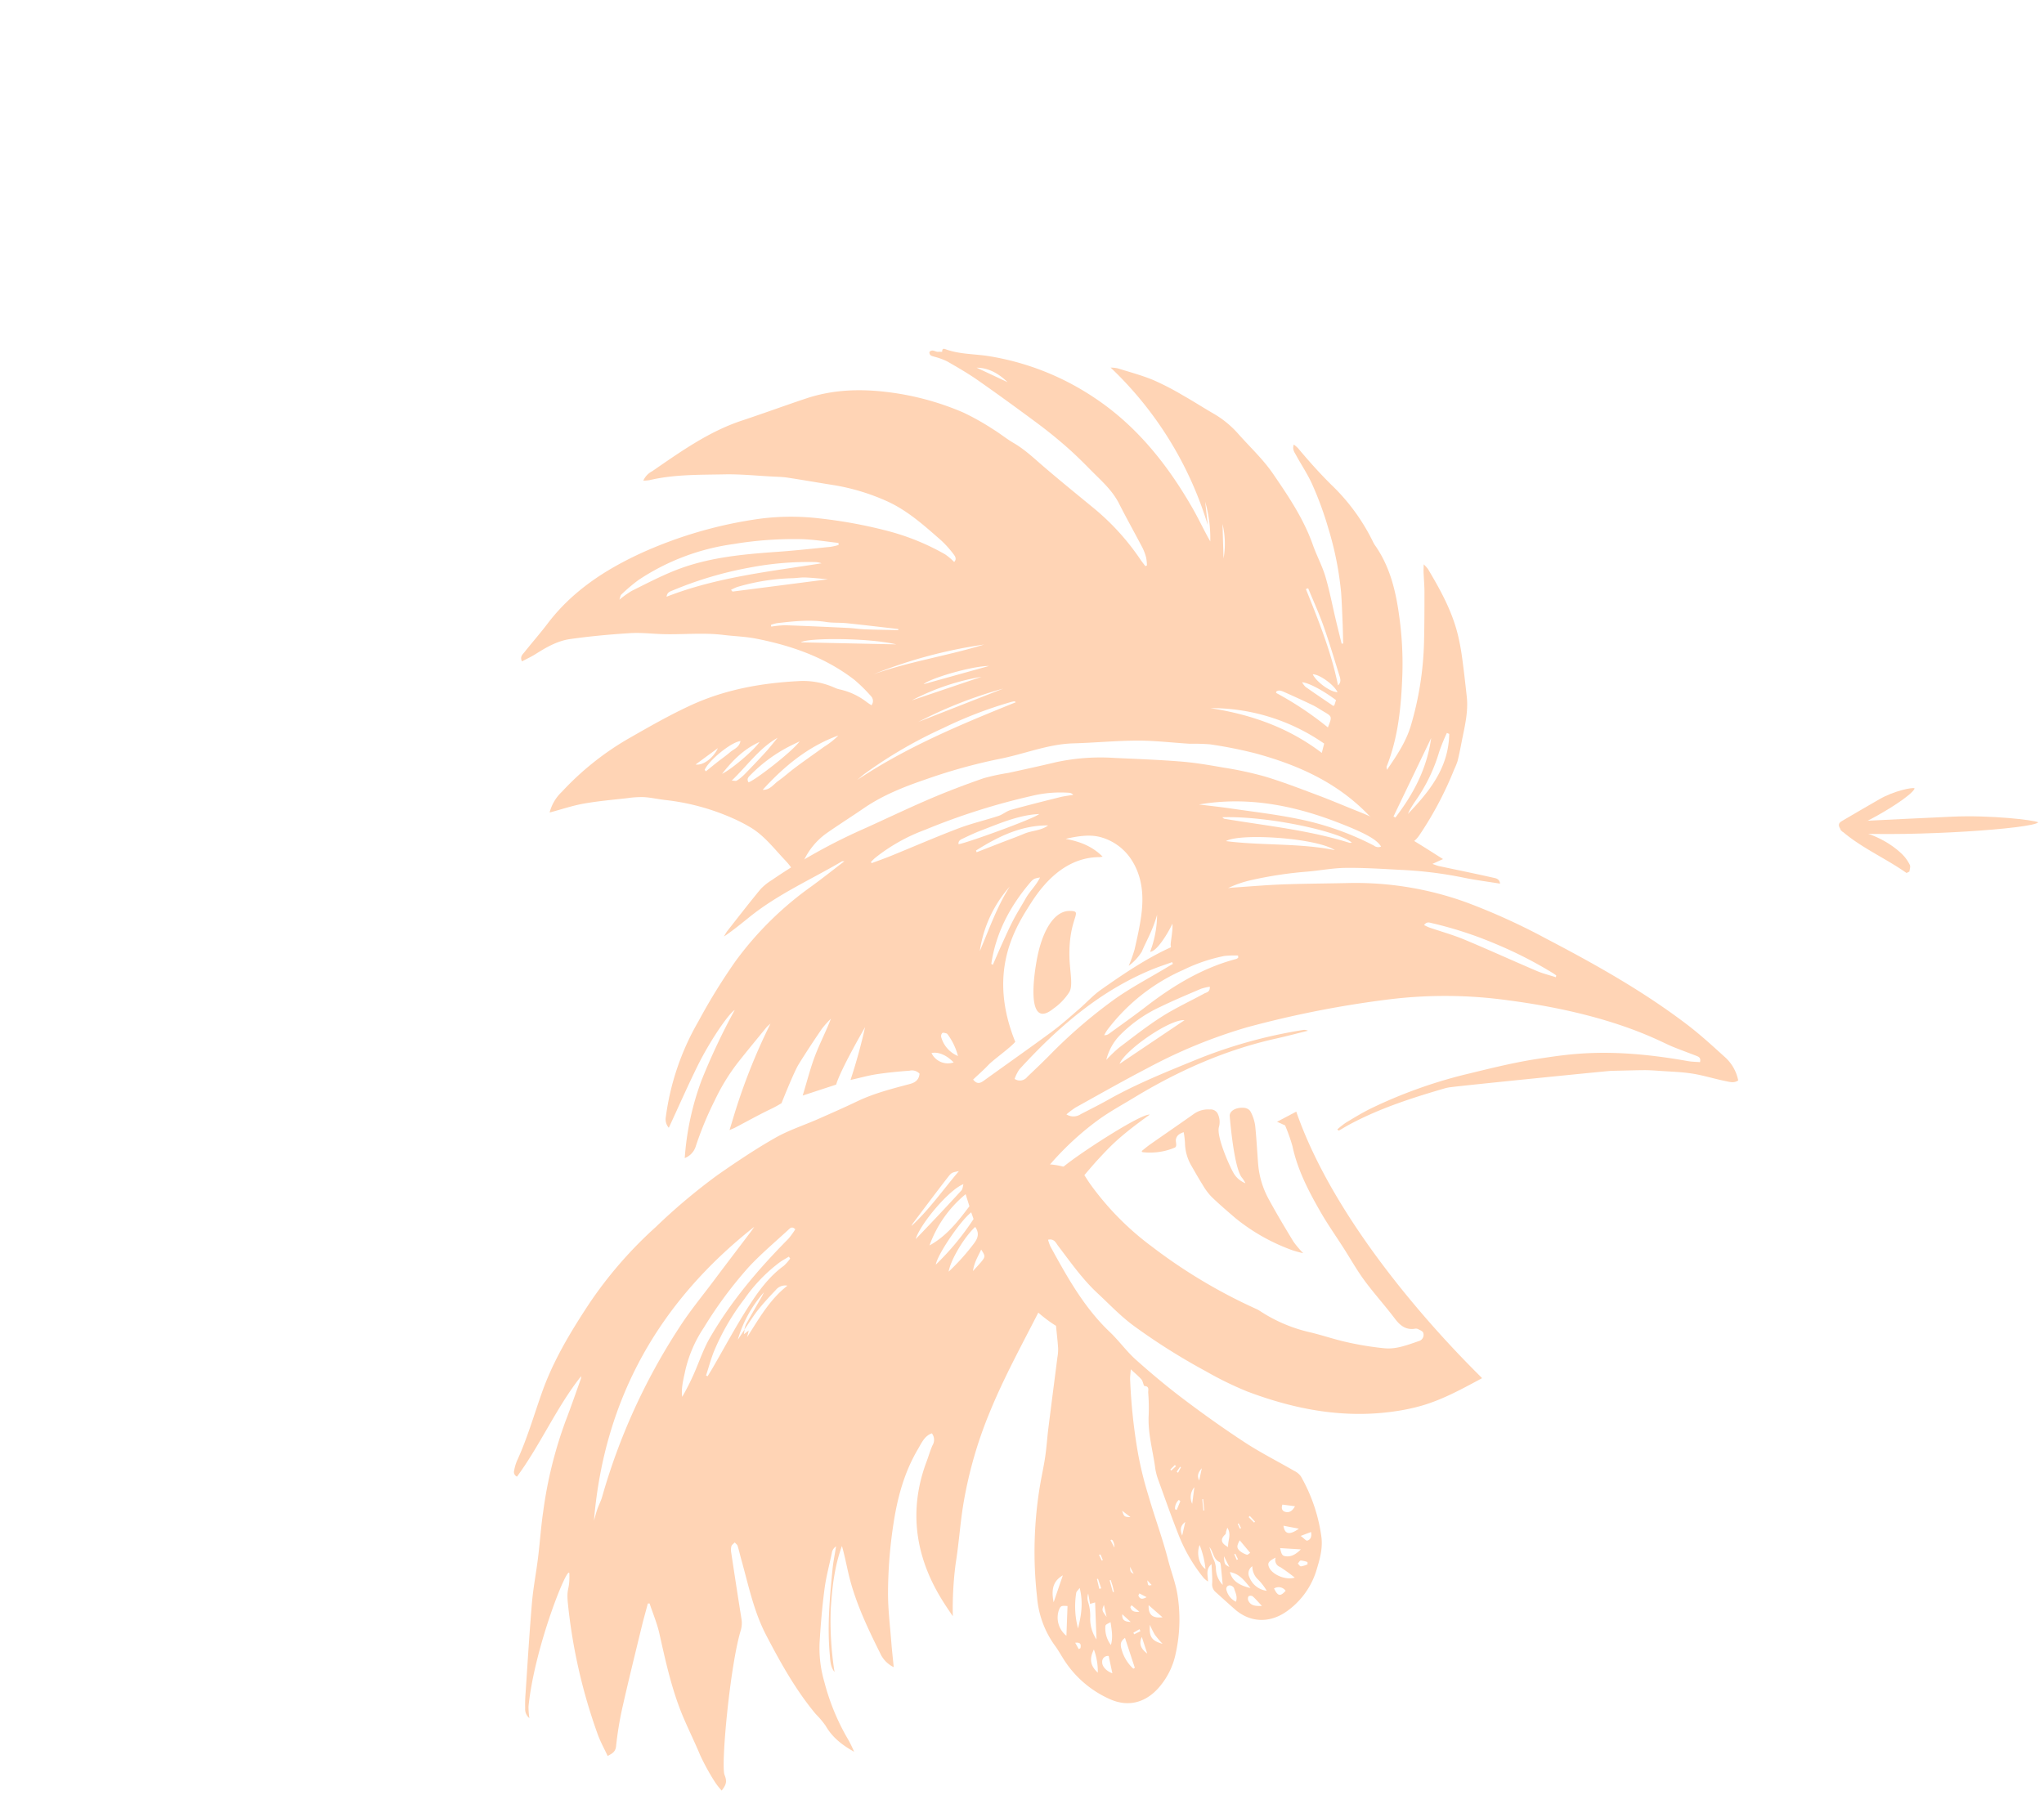 <svg xmlns="http://www.w3.org/2000/svg" width="554" height="489" viewBox="0 0 554 489">
  <g id="hlava" transform="translate(-683 -127)">
    <rect id="Rectangle_20" data-name="Rectangle 20" width="554" height="489" transform="translate(683 127)" fill="#fff" opacity="0"/>
    <g id="hlava_main" data-name="hlava main" transform="translate(822.312 332.383)">
      <path id="Path_1" data-name="Path 1" d="M157.795,109.492c3.9-4.2,5.977-6.56,14.524-12.7-2.3-.271-17.133,9.294-22.22,13.2-2.514,1.933-4.927,4.009-7.36,6.058-.72.605-1.233.69-1.638-.4.231-.326.472-.693.735-1.042a78.778,78.778,0,0,1,16.608-16.443c3.048-2.2,6.358-4,9.566-5.947,12.118-7.361,24.877-13.006,38.614-16.059,2.869-.64,5.714-1.4,8.571-2.106a2.328,2.328,0,0,0-1.5-.178,131.7,131.7,0,0,0-28.655,7.971c-8.109,3.321-16.234,6.56-23.925,10.885-2.452,1.378-4.963,2.636-7.465,3.916a3.531,3.531,0,0,1-3.914.085,23.528,23.528,0,0,1,2.44-1.848c6.5-3.6,12.955-7.28,19.537-10.7A139.431,139.431,0,0,1,198.56,73.154a277.74,277.74,0,0,1,38.828-7.629,123.926,123.926,0,0,1,31.96.266c28.376,3.708,41.123,11.121,44.433,12.484,2.189.9,4.41,1.707,6.616,2.558.677.261,1.367.517,1.052,1.735-1.119-.085-2.235-.1-3.3-.286-21.206-3.788-32.024-1.9-40.4-.653-6.325.944-12.58,2.493-18.814,4.012a130.253,130.253,0,0,0-26.687,9.487c-2.32,1.14-4.543,2.508-6.771,3.843a22.562,22.562,0,0,0-2.33,1.843c.305.246.384.339.408.324,1-.567,1.977-1.175,2.988-1.715,8.245-4.411,17.038-7.222,25.91-9.8a9.982,9.982,0,0,1,1.469-.271c3.742-.5,42.747-4.421,43.529-4.431,2.914-.043,5.826-.156,8.741-.178,1.421-.013,2.848.085,4.269.188,2.976.213,5.977.281,8.92.746,3.017.477,5.962,1.418,8.965,2.021,1.123.223,2.361.635,3.465-.183a11.522,11.522,0,0,0-3.759-6.452c-3.294-2.985-6.58-6-10.1-8.679-11.994-9.133-25.025-16.418-38.249-23.327a173.538,173.538,0,0,0-21.564-9.8,88.174,88.174,0,0,0-32.1-5.244c-5.9.133-11.8.151-17.694.369-4.543.168-9.077.572-13.615.874-.4.028-.8.083-1.195.126a29.875,29.875,0,0,1,6.291-2.166,108.032,108.032,0,0,1,15.2-2.3c3.47-.3,6.928-.977,10.4-1.014,4.911-.055,9.826.266,14.736.532A109.541,109.541,0,0,1,257.131,32.5c3.322.7,6.7,1.117,10.129,1.677-.157-1.408-1.262-1.481-2.058-1.659-4.868-1.1-9.754-2.089-14.631-3.13a16.616,16.616,0,0,1-1.634-.572c1.116-.507,1.882-.854,2.864-1.3-2.342-1.476-4.481-2.852-6.644-4.185-5.163-3.183-10.331-6.359-15.964-8.583-3.794-1.5-7.548-3.118-11.364-4.551-4.76-1.785-9.513-3.625-14.367-5.084a98.254,98.254,0,0,0-11.276-2.418c-3.785-.67-7.591-1.313-11.414-1.622-5.962-.479-11.944-.7-17.92-.974a57.256,57.256,0,0,0-16.134,1.192c-4.236,1.019-8.493,1.936-12.745,2.869a58.309,58.309,0,0,0-6.69,1.438c-4.8,1.672-9.571,3.467-14.255,5.468-5.946,2.541-11.789,5.335-17.679,8.011a155.224,155.224,0,0,0-25.5,14.156,14.941,14.941,0,0,0-3.041,2.46c-3.081,3.735-6.048,7.576-9.044,11.392a12.863,12.863,0,0,0-.851,1.426c2.492-1.682,4.763-3.557,7.062-5.4,7.658-6.13,16.523-10.042,24.851-14.937.169-.1.422-.04.718-.06-3.117,2.38-6.07,4.732-9.117,6.936A90.357,90.357,0,0,0,60.083,55.137,162.775,162.775,0,0,0,49.959,71.555a69.876,69.876,0,0,0-8.8,25.835,3.506,3.506,0,0,0,.8,2.975c2.657-5.736,5.123-11.352,7.827-16.835,3.181-6.449,8.242-13.978,10.038-15.093a177.357,177.357,0,0,0-8.982,19.039,75.2,75.2,0,0,0-4.562,21.1A5,5,0,0,0,49.23,105.5a91.349,91.349,0,0,1,5.187-12.57,55.5,55.5,0,0,1,6.229-10.2c2.554-3.231,5.178-6.4,7.777-9.587.21-.256.482-.454,1.1-1.034A162.678,162.678,0,0,0,59.256,98.246c-.236.8-.489,1.6-.839,2.741.8-.351,1.2-.5,1.576-.7,3.191-1.669,6.341-3.437,9.583-4.991a32.784,32.784,0,0,0,2.936-1.6s3.3-8.36,4.653-10.556c2.018-3.269,4.143-6.467,6.3-9.635A26.615,26.615,0,0,1,85.9,70.782c-1.309,3.432-2.993,6.633-4.279,10s-2.17,6.909-3.375,10.845l9.065-2.967C88.58,84.4,95.151,73.1,95.151,73.1a148.028,148.028,0,0,1-3.94,14.3c2.638-.592,4.839-1.22,7.078-1.559,2.948-.447,5.924-.731,8.9-.951a2.814,2.814,0,0,1,2.733.806c-.172,1.73-1.2,2.41-2.65,2.8-4.834,1.288-9.685,2.51-14.259,4.7-3.5,1.674-7.052,3.238-10.6,4.8-3.88,1.707-7.956,3.015-11.634,5.109-5.318,3.025-10.439,6.467-15.488,9.981a161.639,161.639,0,0,0-16.864,14.176,112.69,112.69,0,0,0-18.116,20.884c-4.965,7.546-9.633,15.261-12.7,23.9C5.39,178.29,3.568,184.694.783,190.714a12.149,12.149,0,0,0-.739,2.578,1.361,1.361,0,0,0,.768,1.647c6.4-8.7,10.689-18.79,17.369-27.218a1.849,1.849,0,0,1-.117.871c-1.336,3.715-2.609,7.458-4.033,11.139a114.92,114.92,0,0,0-6.12,24.728c-.615,4.145-.882,8.345-1.4,12.507-.5,4.084-1.3,8.136-1.648,12.233-.7,8.222-1.185,16.466-1.741,24.7a35.887,35.887,0,0,0-.093,3.823,3.144,3.144,0,0,0,1.147,2.689,19.521,19.521,0,0,1-.238-3.193c1.638-16.34,10.987-39.348,11.073-35.912.117,4.785-.875,3.452-.382,8.2a148.94,148.94,0,0,0,8.08,35.337c.725,2.006,1.777,3.884,2.678,5.819,1.24-.658,2.113-1.1,2.28-2.631a93.075,93.075,0,0,1,1.638-10.14c1.669-7.433,3.506-14.827,5.3-22.23.513-2.119,1.114-4.212,1.674-6.319.157-.008.315-.015.47-.025.906,2.736,2.046,5.415,2.673,8.222,1.748,7.82,3.453,15.642,6.623,23,1.443,3.346,3.046,6.62,4.448,9.984a61.853,61.853,0,0,0,4.059,7.34,19.489,19.489,0,0,0,1.734,2.182c1.309-1.669,1.479-2.5.777-4.253-1.023-2.558,1.5-29.683,4.4-39.175a7.022,7.022,0,0,0,.167-3.276c-.949-5.91-1.851-11.829-2.745-17.749a4.247,4.247,0,0,1,.031-1.77c.119-.407.6-.7.911-1.044.267.3.663.565.777.924.384,1.205.651,2.453.995,3.675,1.948,6.951,3.358,14.036,6.747,20.543,3.926,7.531,8.023,14.874,13.413,21.354a24.421,24.421,0,0,1,2.693,3.183c1.772,3.1,4.331,5.156,7.739,7.069a34.026,34.026,0,0,0-1.524-3.151,60.844,60.844,0,0,1-6.558-15.818,32.461,32.461,0,0,1-1.252-11.1c.293-4.707.692-9.414,1.307-14.083.429-3.251,1.293-6.439,1.97-9.655a2.606,2.606,0,0,1,1.161-1.878c-.36,2.282-.775,4.253-.968,6.246-.751,7.677-1.45,15.364-.739,23.091.148,1.614.138,3.314,1.293,4.717a88.227,88.227,0,0,1-1.021-17.181c.379-5.781,1.014-11.513,3.029-16.965.646,2.287,1.114,4.551,1.617,6.808,1.755,7.9,5.168,15.078,8.714,22.195a7.665,7.665,0,0,0,3.7,3.836c-.238-2.45-.5-4.752-.677-7.059-.336-4.325-.875-8.656-.868-12.984a126.263,126.263,0,0,1,1.543-19.26c1.095-7.019,2.976-13.732,6.57-19.81.978-1.657,1.779-3.585,3.771-4.275a2.863,2.863,0,0,1,.191,3.223c-.644,1.413-1.061,2.942-1.612,4.4-8.08,21.429,3.747,36.938,7.1,41.952a94.35,94.35,0,0,1,.78-14.329c.847-5.234,1.192-10.561,2.032-15.8a114.3,114.3,0,0,1,7.176-25.132c3.942-9.665,8.972-18.75,13.675-28.009a10.81,10.81,0,0,1,.89-1.208c-6.589-12.236,1.948-24.74,14.312-38.816M44.67,154.71A167.94,167.94,0,0,0,23.9,200.377c-.312,1.14-.9,2.194-1.29,3.314-.36,1.039-.627,2.116-.935,3.176,2.8-33.6,18.106-59.658,43.441-79.651-.26.379-.5.773-.78,1.137-3.415,4.516-6.852,9.015-10.248,13.546-3.177,4.24-6.568,8.335-9.416,12.811m18.507,2.42c.131-.52.26-1.042.453-1.82l-1.312,1.014c.091-.587.148-.954.205-1.318q-.934,1.412-1.865,2.822a33.036,33.036,0,0,1,7.1-12.871c-.229.449-.441.909-.692,1.346-1.393,2.443-2.809,4.87-4.181,7.325a6.987,6.987,0,0,0-.439,1.449l.079-.07-.074.068c1.235-1.8,2.38-3.678,3.73-5.377,1.5-1.885,3.146-3.643,4.794-5.385a3.293,3.293,0,0,1,3.136-1.15C69.22,147,66.382,152.169,63.177,157.13m9.978-19.37c-4.14,3-7.1,7.167-9.826,11.447-3.367,5.289-6.349,10.853-9.5,16.293-.436.751-.9,1.484-1.352,2.224l-.422-.2c.661-2.064,1.238-4.165,2-6.186a62.828,62.828,0,0,1,8.395-14.573,43.248,43.248,0,0,1,9.542-9.914c.794-.572,1.662-1.032,2.495-1.544l.372.5a11.541,11.541,0,0,1-1.7,1.943m1.183-7.26c-8.042,8.109-15.44,16.8-21.257,26.834-1.8,3.1-2.929,6.633-4.414,9.944a63.481,63.481,0,0,1-3.081,6.04c-.317-2.4.324-4.659.785-6.919a34.932,34.932,0,0,1,5.061-11.817,112.887,112.887,0,0,1,12.2-16.466c3.332-3.575,7.076-6.723,10.663-10.029.472-.432,1.042-1.14,1.934-.191a20.784,20.784,0,0,1-1.886,2.6M192.958,22.644c3.818-2.232,24.522-.879,29.532,2.448-9.716-1.963-19.635-1.187-29.532-2.448m33.486.462c-11.085-3.474-22.571-4.609-33.925-6.522-.176-.03-.327-.238-.549-.409,12.53-.4,31.869,3.931,35.1,6.876a1.783,1.783,0,0,1-.63.055m-3.363-5.6c7.639,2.935,10.815,4.715,11.934,6.63a1.951,1.951,0,0,1-1.953-.281,77.536,77.536,0,0,0-20.594-7.235c-5.991-1.228-12.079-1.931-18.132-2.817-2.883-.422-5.781-.728-8.672-1.087,12.938-2.219,25.32.146,37.417,4.79m-120.8,9.1c-1.765.718-3.561,1.346-5.345,2.016-.062-.11-.122-.223-.184-.336.384-.372.749-.768,1.159-1.11a48.624,48.624,0,0,1,13.525-7.6,179.526,179.526,0,0,1,28.817-9.163,32.779,32.779,0,0,1,10.181-.869,1.626,1.626,0,0,1,1.152.555c-1.223.213-2.464.351-3.668.65-4.429,1.107-8.86,2.214-13.258,3.442-1.164.326-2.173,1.243-3.329,1.622-3.623,1.187-7.353,2.043-10.916,3.4-6.093,2.32-12.089,4.93-18.135,7.393m37.078,7.928c1.443-1.747,1.483-1.71,3.22-2.038-1.092,2.252-2.793,3.743-3.871,5.666s-2.282,3.793-3.31,5.754c-1.061,2.028-2,4.13-2.952,6.221-.906,1.993-1.765,4.014-2.642,6.022-.145-.07-.289-.143-.434-.213,1.207-8.224,4.868-15.2,9.99-21.411M126.252,52.466a33.647,33.647,0,0,1,8.118-17.493c-3.492,5.463-5.595,11.586-8.118,17.493M138.32,20.629c-2.108.889-4.262,1.657-6.394,2.485q-3.27,1.269-6.535,2.551c-.057-.158-.114-.314-.172-.469,6.024-3.8,12.287-6.866,19.554-6.808-1.927,1.459-4.343,1.351-6.454,2.242M115.792,75.775a1.249,1.249,0,0,1,.291-1.1c.274-.168.77,0,1.15.11.176.053.322.284.453.459a17.024,17.024,0,0,1,2.645,5.664,7.822,7.822,0,0,1-4.538-5.129m3.372,6.868a4.923,4.923,0,0,1-6.005-2.546c1.886-.409,4.154.6,6.005,2.546m1.319-59.173c-.107-.987.632-1.263,1.228-1.546,1.619-.768,3.246-1.539,4.915-2.174,4.541-1.732,9.027-3.678,13.878-4.3.62-.078,1.243-.105,1.865-.158-1.634,1.381-20.346,8.1-21.886,8.181M107.745,126.977a4.468,4.468,0,0,1,.351-.678c3.139-4.162,6.251-8.342,9.444-12.457,1.1-1.421,1.195-1.343,3.048-1.737-4.4,5.222-8.111,10.494-12.843,14.872m14.076-11.33c-.174.575-.193,1.305-.549,1.7q-6.106,6.684-12.392,13.185c1.171-4.044,9.1-13.471,12.94-14.882m-9.194,16.6a31.986,31.986,0,0,1,9.788-13.885c.408,1.305.711,2.279,1.021,3.274-3.119,4.132-6.256,8.141-10.808,10.612m1.7,5.217c.37-2.6,6.568-11.809,9.6-14.179l.632,1.813a72.273,72.273,0,0,1-10.234,12.366m3.484,1.9c.534-3.259,4.31-9.467,7.193-12.13,1.138,1.622.83,2.977-.353,4.509a59.4,59.4,0,0,1-6.84,7.622m8.929-2.779c-.63.778-1.333,1.491-2.344,2.613.37-2.493,1.448-4.067,2.23-5.824,1.13,1.722,1.154,1.923.114,3.211m.627-49.016c-.99.718-1.863,1.062-2.924-.289,1.407-1.333,2.855-2.586,4.169-3.984,1.295-1.373,5.891-4.609,7.255-6.241-7.014-17.395-1.233-28.96,3.4-36.268,1.968-3.1,8.168-13.8,19.451-13.807a6.8,6.8,0,0,0,.823-.131c-2.793-2.787-6.043-4.067-10.021-4.82,3.585-.808,6.842-1.3,9.9-.341a14.565,14.565,0,0,1,8.1,6.261c2.8,4.491,3.186,9.53,2.518,14.668-.413,3.176-1.128,6.314-1.844,9.434a38.572,38.572,0,0,1-1.581,4.391,13.872,13.872,0,0,0,3.558-3.848c1.133-2.754,2.9-5.583,4.133-9.986a28.886,28.886,0,0,1-1.891,10.044c1.927-.09,5.049-5.45,6.055-7.634.15,2.47-.782,6-.389,6.11-.041.115-.052.3-.126.336-6.7,3.058-12.809,7.217-18.85,11.463-2.168,1.521-3.992,3.575-6.024,5.32-2.423,2.086-4.813,4.238-7.374,6.125-6.067,4.469-12.232,8.786-18.34,13.2m17.574-6.65c-1.908,1.913-3.866,3.771-5.817,5.631a2.522,2.522,0,0,1-3.432.552,11.048,11.048,0,0,1,1.29-2.586c10.4-11.382,21.824-21.286,36.007-27.1,1.772-.726,3.592-1.313,5.39-1.966.072.158.145.314.217.469-.6.356-1.212.7-1.813,1.064-4.574,2.744-9.308,5.237-13.685,8.294a136.393,136.393,0,0,0-18.159,15.642m19.2,2.111c1.45-3.743,13.685-12.223,17.6-11.842-5.826,3.919-11.65,7.838-17.6,11.842m22.94-19.067c-3.856,2.1-7.856,3.944-11.56,6.306-4.009,2.553-7.772,5.538-11.586,8.417a40.784,40.784,0,0,0-3.391,3.261,14.631,14.631,0,0,1,3.99-6.989,37.343,37.343,0,0,1,10.656-7.393c3.611-1.76,7.322-3.306,11.009-4.888a13.674,13.674,0,0,1,2.4-.56c.093,1.466-.885,1.5-1.522,1.845m8.7-9.381c-9.079,2.392-17.014,7.165-24.493,12.931-3.274,2.528-6.654,4.905-9.993,7.34a1.976,1.976,0,0,1-1.321.4,13.322,13.322,0,0,1,.8-1.361,52.026,52.026,0,0,1,20.629-16.333,45.107,45.107,0,0,1,11.161-3.786,27.09,27.09,0,0,1,3.7-.113c.012.2.024.4.038.595a2.151,2.151,0,0,1-.52.326m86.717,4.471c-.031.163-.064.324-.1.487-1.722-.557-3.494-.982-5.159-1.692-6.592-2.814-13.119-5.8-19.735-8.55-3.034-1.263-6.215-2.139-9.323-3.206-.489-.168-.949-.424-1.5-.675.711-1.034,1.436-.69,2.094-.545A104.739,104.739,0,0,1,266.26,50.6a111.274,111.274,0,0,1,15.347,7.848c.3.186.589.4.882.608" transform="translate(-0.001 0)" fill="#ffd4b5"/>
      <path id="Path_114" data-name="Path 114" d="M8.618-.642c4.148,0-.531,1.57,0,13.4.257,4.118.959,7.223-.209,8.82A15.822,15.822,0,0,1,4.27,25.824c-6.361,5.17-6.016-4.964-4.558-13.068S4.47-.642,8.618-.642Z" transform="translate(141.961 42.215)" fill="#ffd4b5"/>
    </g>
    <path id="brada" d="M17.923,45.838c-.18,2.323-.285,4.251-.5,6.17a13.152,13.152,0,0,1-.632,2.377c-1.911,6.15-3.843,12.294-5.74,18.449-.747,2.428-1.348,4.9-2.141,7.313-.772,2.345-1.719,4.627-2.565,6.946A109.314,109.314,0,0,0,.085,117.3,25.942,25.942,0,0,0,2.485,131c.594,1.178,1.059,2.434,1.547,3.673a28.469,28.469,0,0,0,10.6,13.309c4.825,3.3,9.779,2.506,13.907-.932a20.173,20.173,0,0,0,5.839-8.025,42.469,42.469,0,0,0,3.282-16.183c-.012-3.1-.63-6.165-.869-9.271-.464-6.091-1.587-12.114-2.226-18.192A95.8,95.8,0,0,1,33.8,82.2a152.145,152.145,0,0,1,1.375-18.565c.129-.826.4-1.633.651-2.66.93,1.237,1.744,2.167,2.378,3.219.332.553.228,1.828.521,1.9,1.342.316.722,1.277.648,1.927a52.525,52.525,0,0,1-.921,5.989c-1.133,4.82-.551,9.687-.767,14.529a15.806,15.806,0,0,0,.277,3.336c.89,5.138,1.742,10.283,2.78,15.385a44.092,44.092,0,0,0,4.717,12.873,8.171,8.171,0,0,0,.962,1.129c.3-1.674-.138-3.38,1.772-4.49-.258,1.912-.377,3.545-.727,5.127a2.71,2.71,0,0,0,.464,2.49c1.448,1.829,2.861,3.686,4.317,5.505,3.375,4.218,8.385,5.444,13.5,3.162a21.21,21.21,0,0,0,10.367-10.141c1.39-2.724,2.655-5.493,2.69-8.706a45.33,45.33,0,0,0-2.64-16.657,4.834,4.834,0,0,0-1.506-1.759c-3.922-3.3-8.038-6.364-11.779-9.872-4.952-4.645-9.731-9.507-14.374-14.5-3.8-4.081-7.416-8.378-10.878-12.783-2.108-2.683-3.616-5.875-5.651-8.627-5.662-7.654-8.76-16.607-11.8-25.608a11.982,11.982,0,0,1-.311-1.915c1.718-.068,1.943,1.228,2.406,2.134,2.549,4.962,4.9,10.012,8.276,14.486,2.681,3.55,5.135,7.3,8.208,10.491A171.682,171.682,0,0,0,55.762,65.028a92.912,92.912,0,0,0,10.114,7.366c12.032,7.143,24.831,11.948,38.94,12.257a54.6,54.6,0,0,0,6.833-.249c6.012-.626,11.745-2.612,17.491-4.5C129.332,79.839,98.35,38.7,92.13,0L86.52,1.8c.91.616,1.555,1.051,1.976,1.336a45.651,45.651,0,0,1,.991,5.9c.233,6.54,2.142,12.608,4.288,18.594,1.346,3.76,3.044,7.377,4.575,11.06,1.334,3.206,2.486,6.509,4.019,9.6,1.963,3.955,4.319,7.686,6.318,11.618,1.085,2.131,2.415,3.57,4.827,3.629a1.428,1.428,0,0,1,.82.213c.472.372,1.2.791,1.25,1.265A1.745,1.745,0,0,1,114.165,67c-3.181.475-6.421,1.188-9.564.339a82.36,82.36,0,0,1-9.676-3.359c-3.168-1.3-6.187-2.975-9.326-4.353a41.363,41.363,0,0,1-12.584-8.158,7.536,7.536,0,0,0-1.018-.8A144.231,144.231,0,0,1,47.165,29.128,76.867,76.867,0,0,1,33.678,9.493c-.392-.846-.735-1.715-1.089-2.539,0,0-16.889-14.516-24.737,6.368-6.839,18.2,10.071,32.516,10.071,32.516M7.985,112.761c-1.262,2.285-2.436,4.418-3.727,6.758-.094-3.784,1.012-5.746,3.727-6.758m-1.9,16.3a6.318,6.318,0,0,1-.893-7.035c.7-1.235.9-1.3,2.592-.85-.55,2.554-1.1,5.1-1.7,7.885m3.174,3.957c-.17.062-.34.123-.51.183-.182-.525-.364-1.052-.643-1.862,1.669.105,1.418.89,1.154,1.679m.275-5.381a23.115,23.115,0,0,1,1.193-9.568c.1-.329.537-.554,1.154-1.156.289,4.136-.883,7.455-2.347,10.724m39.239-25.525-.239-.013q.117-1.524.236-3.045c.081-.021.163-.042.247-.06q-.121,1.558-.244,3.118m7.508,26.132a1.318,1.318,0,0,1,.263-1.128,1.083,1.083,0,0,1,1.092.178c.662.824,1.2,1.756,2.026,3.017-1.885-.251-2.994-.652-3.381-2.068m-3.553-8.475c2.462.908,3.469,2.967,4.73,5.231-3.077-1.3-4.6-2.964-4.73-5.231m10.991,6.463a2.332,2.332,0,0,1,2.99,1.154c-1.714,1.329-2.324,1.111-2.99-1.154M76.254,112.89c.024,1.343-.533,2.025-1.4,2.123-.351.038-.772-.747-1.544-1.56,1.3-.25,2.055-.392,2.947-.563m-2.367,7.854c-.03.206-.063.414-.094.62a7.7,7.7,0,0,1-1.858.23c-.263-.025-.468-.585-.7-.9.315-.241.673-.72.94-.675a7.488,7.488,0,0,1,1.709.727m-3.972-16.517,3.266,1.031c-.8,1.022-1.7,1.527-2.763,1.083-.959-.4-1.033-1.261-.5-2.113m3.244,7.2c-2.789,1.353-4.063.831-3.966-1.508l3.966,1.508m-.442,5.623c-1.706,1.178-3.033,1.581-4.488,1.08-.788-.271-.923-.7-.992-2.4l5.48,1.322m-7.117,1a2.007,2.007,0,0,0,.774,2.738,46.8,46.8,0,0,1,3.381,3.509c-2.587.339-5.9-1.894-6.372-3.983-.262-1.176.1-1.61,2.217-2.263m-4.929-12.335q.562.878,1.122,1.757l-.289.223q-.605-.859-1.208-1.724Zm-.8,17.352a15.324,15.324,0,0,1,1.781,3.42,5.815,5.815,0,0,1-3.98-4.406,2.321,2.321,0,0,1,1.3-2.821,4.924,4.924,0,0,0,.894,3.807M57.36,107.187q.2.682.4,1.36l-.335.108c-.113-.46-.229-.92-.342-1.38l.28-.088m-.531,4.559c.788,1.376,1.459,2.543,2.205,3.845-.367.146-.771.456-.956.349a5.64,5.64,0,0,1-1.663-1.283c-.789-.985-.7-1.523.414-2.911m-1.818,3.38c.158.532.313,1.065.471,1.6-.129.039-.256.075-.383.114-.127-.543-.253-1.088-.378-1.631l.29-.08m-1.738-5.651c.2-.125.236-.516.365-.775.136-.279.291-.549.483-.9.845,2.02-.534,3.471-.706,5.2-1.763-1.373-1.768-2.5-.142-3.523m-.477,8.887c-1.172-.922-1.172-.922-.931-3.132.371,1.252.634,2.132.931,3.132m-.866,4.923a1.454,1.454,0,0,1,1.117.912c.112,1.185.624,2.418-.109,3.763a4.71,4.71,0,0,1-1.954-3.268c-.18-.773.208-1.416.946-1.407m-1.493-6.671c.19.129.168.693.146,1.049-.1,1.633-.245,3.263-.393,5.179a6.552,6.552,0,0,1-1.022-4.831,6.623,6.623,0,0,0-.246-2.562,28.33,28.33,0,0,1-.495-3.337c.871,1.466.391,3.41,2.008,4.5m-.325-25.886c-.5,1.235-.851,2.09-1.276,3.132-.4-1.362.078-2.171,1.276-3.132M41.035,100.4a3.137,3.137,0,0,1,1.443-2.3l.357.388q-.69,1.1-1.385,2.193c-.138-.094-.275-.188-.416-.282m.665,7.38c-.285-1.546-.154-2.658,1.465-3.495-.544,1.3-.956,2.282-1.465,3.495m4.209,3.328a24.262,24.262,0,0,1,.44,6.688c-1.474-1.373-1.772-4.461-.44-6.688M47.237,95.44c-.413,1.312-.827,2.624-1.365,4.328a4.164,4.164,0,0,1,1.365-4.328m-2.85-6.13c.069.065.137.127.209.189l-1.043,1.315c-.1-.114-.2-.229-.3-.343q.564-.58,1.13-1.161m-1.312-.718c.09.12.177.239.267.356-.49.323-.982.643-1.472.966-.073-.107-.144-.212-.215-.319q.71-.5,1.42-1M22.389,141a11.029,11.029,0,0,1-2.209-5.58c-.217-1.727.2-2.4,1.442-3.033.4,2.794.8,5.63,1.21,8.463-.146.051-.295.1-.443.149m1.716-9.6c.6-.218,1.2-.434,1.8-.653.046.2.09.39.136.585q-.905.264-1.81.53c-.042-.155-.086-.308-.127-.463m2.046,1.526q.335,2.354.669,4.7c-1.3-1.369-1.953-2.855-.669-4.7m5.073-13.4c-1,.079-1,.079-.945-1.458l.945,1.458m-1.755,5.244c1.045,1.3,1.936,2.4,3.136,3.892-2.762-.171-3.676-1.358-3.136-3.892m.26,8.179a29.636,29.636,0,0,0,1.638,2.8c-2.8-1.343-3.3-2.539-2.483-5.672a24.365,24.365,0,0,0,.845,2.87M27.567,121.2l1.737,1.338c-1.392.484-1.926.14-2.114-.858.126-.162.251-.321.377-.48m1.215-20.784c-1.673-.378-1.673-.378-1.933-2.106l1.933,2.106M26.962,115.7c-.811-.639-.811-.639-.656-2.062l.656,2.062m-2.037,8.28c.5.59.993,1.182,1.764,2.1-1.506-.1-2.094-.608-2.2-1.675l.438-.428m-2.917,1.974c.534.7,1.065,1.392,1.878,2.449-1.595-.342-2.264-.922-1.878-2.449m.612-20.436c.1.1.261.173.3.291a3.451,3.451,0,0,1,.129,1.976c-.23-.722-.463-1.445-.693-2.167l.268-.1M20.53,116.248c.077.548.172,1.094.225,1.647s.064,1.115.093,1.673c-.1.011-.206.019-.308.028q-.154-1.653-.306-3.3c.1-.016.2-.032.3-.045m-3.01,17.374a7.552,7.552,0,0,1-.647-5.052c.125-.615.22-.624,1.636-1.052-.092,2.124.006,4.05-.989,6.1m.028-11.029c.046,1.05.086,1.974.143,3.325-.984-1.974-.984-1.974-.143-3.325M19.016,109c.132.52.242,1.048.357,1.573-.1.026-.206.054-.309.083-.151-.538-.3-1.073-.475-1.688.246.015.42,0,.427.031m-1.807,6.335q.2,1.355.4,2.711c-.177.012-.356.023-.533.037q-.085-1.36-.168-2.715l.3-.033m-2.815,22.425a1.558,1.558,0,0,1,2.02-1.319c.06,1.681.113,3.212.171,4.8-1.509-.856-2.445-2.327-2.191-3.484m-.5-18.927c0,.93.006,1.857.009,2.837.521-.057.923-.1,1.415-.153-.484,3.5-.929,6.726-1.375,9.955a10.138,10.138,0,0,1-.71-5.836,12.715,12.715,0,0,0,.235-4.586,3.633,3.633,0,0,1,.425-2.217m-1.121,15.187a17.231,17.231,0,0,1-.045,6.367c-1.656-2.151-1.707-4.015.045-6.367" transform="matrix(0.985, -0.174, 0.174, 0.985, 943.586, 444.399)" fill="#ffd4b5"/>
    <path id="jazyk" d="M20.686,1.74A2.147,2.147,0,0,0,18.48.481,6.641,6.641,0,0,0,14.2,1.658c-3.924,2.78-7.9,5.5-11.845,8.267C1.533,10.5.784,11.147,0,11.761l.233.291A17.274,17.274,0,0,0,9,10.813c.723-.358.161-1.53.3-2.243.185-.943.862-1.53,2.106-1.935a24.95,24.95,0,0,1,.346,2.827,12.744,12.744,0,0,0,1.768,6.318c.96,1.67,1.906,3.35,2.938,4.988a17.475,17.475,0,0,0,2.424,3.319c2.078,2.021,4.312,3.931,6.538,5.841a52.8,52.8,0,0,0,15.451,8.716,29.715,29.715,0,0,0,2.929.8,27.178,27.178,0,0,1-2.618-3.091c-2.274-3.739-4.519-7.493-6.6-11.311a24.04,24.04,0,0,1-2.984-9.6c-.285-3.538-.449-7.084-.823-10.615a11.43,11.43,0,0,0-1.159-3.6c-.514-1.078-1.736-1.4-3.31-1.133C24.9.327,23.79,1.2,23.883,2.279,24.021,3.857,25.1,16.774,27.3,19.1a8.877,8.877,0,0,1,.849,1.382,6.427,6.427,0,0,1-3.336-2.961c-1.274-2.3-4.51-9.758-3.868-12.24a5.145,5.145,0,0,0-.259-3.538" transform="translate(992.418 427.302)" fill="#ffd4b5"/>
    <g id="ciro" transform="matrix(0.999, -0.052, 0.052, 0.999, 820.417, 228.055)">
      <path id="Path_29" data-name="Path 29" d="M116.177,55.637a63.921,63.921,0,0,0-14.951-7.057,128.628,128.628,0,0,0-18.491-4.43,65.637,65.637,0,0,0-16.182-.756,116.572,116.572,0,0,0-32.891,7.749c-9.828,3.965-18.908,9.219-26.038,17.67C5.493,71.34,3.182,73.7.991,76.179c-.538.606-1.365,1.186-.8,2.47,1.323-.621,2.643-1.144,3.874-1.838,2.984-1.685,6.076-3.222,9.431-3.522,5.452-.489,10.931-.705,16.4-.76,3.053-.031,6.1.533,9.164.758,5.32.395,10.681.109,15.969,1.033,2.944.516,5.947.749,8.836,1.474,9.425,2.366,18.348,5.981,25.959,12.484a41.768,41.768,0,0,1,4.267,4.649,1.882,1.882,0,0,1,.039,2.525c-.474-.358-.881-.638-1.259-.955a18.369,18.369,0,0,0-7.186-3.808,5.97,5.97,0,0,1-1.194-.474,20.873,20.873,0,0,0-9.84-2.332c-10.073.005-19.941,1.257-29.38,5.018-5.929,2.363-11.673,5.278-17.4,8.168A77.371,77.371,0,0,0,9.153,114.5a11.689,11.689,0,0,0-3.614,5.444c3.236-.687,6.272-1.546,9.36-1.931,3.946-.493,7.933-.624,11.9-.866a25.773,25.773,0,0,1,4.465-.045c1.9.216,3.764.748,5.655,1.069a61.844,61.844,0,0,1,18.055,5.887,44.923,44.923,0,0,1,4.832,2.823c3.512,2.39,5.931,5.955,8.675,9.17,1.9,2.221,1.408,2.234,3.411,4.344-2.8-1.424,1.268-2.919,1.455-3.283a18.93,18.93,0,0,1,6.612-7.518c3.486-2.2,7.086-4.206,10.6-6.36,5.428-3.326,11.356-5.3,17.342-7a149.443,149.443,0,0,1,20.076-4.46c6.762-.945,13.316-3.337,20.245-3.171,5.829.14,11.674-.13,17.49.163,4.684.236,9.335,1.064,14.007,1.583a54.149,54.149,0,0,1,5.521.452,119.463,119.463,0,0,1,12.016,3.042c11.189,3.669,21.575,8.881,29.682,18.136a42.629,42.629,0,0,1,3,3.782c.47.679,5.987,8.9,10.727,2.418a94.826,94.826,0,0,0,10.23-17.154,19.422,19.422,0,0,0,1.031-2.2c.52-1.711.954-3.451,1.387-5.19,1-3.984,2.258-7.928,2.014-12.129-.2-3.506-.409-7.012-.7-10.51-.166-2.01-.414-4.022-.771-6-1.213-6.721-4.134-12.71-7.245-18.61a10.724,10.724,0,0,0-1.072-1.3c-.074,1.042-.143,1.6-.149,2.154-.021,1.8.055,3.6-.038,5.387-.236,4.574-.484,9.148-.837,13.712a87.143,87.143,0,0,1-4.683,22.1c-1.54,4.407-4.25,7.976-7.129,11.752-.025-.494-.115-.748-.036-.916,3.577-7.773,4.782-16.125,5.538-24.584a93.459,93.459,0,0,0-.081-16.6c-.591-6.713-1.909-13.183-5.527-18.9a7.629,7.629,0,0,1-.579-1.2,54.454,54.454,0,0,0-10.4-15.787c-3.011-3.31-5.781-6.779-8.471-10.348a9.512,9.512,0,0,0-1.066-1.016c-.54,1.277.078,2.108.477,2.94,1.345,2.805,2.977,5.484,4.062,8.4a91.634,91.634,0,0,1,3.652,11.958A87.4,87.4,0,0,1,222.8,71.631c.05,2.693,0,5.389-.026,8.082-.022,1.888-.093,3.775-.141,5.663l-.415.024c-.416-2.183-.847-4.36-1.247-6.545-.729-3.961-1.265-7.976-2.211-11.879-.717-2.96-2.058-5.742-2.921-8.669-2.133-7.251-5.966-13.593-9.794-19.86-2.518-4.12-5.936-7.624-8.943-11.411a26.772,26.772,0,0,0-6.454-5.8c-2.662-1.732-5.24-3.6-7.922-5.3a73.857,73.857,0,0,0-7.821-4.569c-3.035-1.432-6.24-2.47-9.391-3.631a9.866,9.866,0,0,0-1.919-.313,98,98,0,0,1,24.066,43.965q-.181-3.166-.367-6.332a35.874,35.874,0,0,1,.821,10.816c-1.559-3.081-2.817-6.25-4.346-9.268-6.229-12.3-14.086-23.179-25.042-31.284A71.875,71.875,0,0,0,130.956,2.644c-3.955-.858-8.069-.9-11.869-2.555-.6-.259-.847.075-.841.7-.355-.019-.713-.066-1.068-.055-.787.027-1.546-.922-2.395-.069-.07,1.049.708,1.115,1.363,1.367a18.042,18.042,0,0,1,3.328,1.422c2.726,1.76,5.458,3.534,8.026,5.533,5.2,4.052,10.326,8.215,15.419,12.418,2.566,2.121,5.057,4.359,7.46,6.684,2.194,2.125,4.27,4.391,6.3,6.687,2.656,3,5.593,5.75,7.29,9.588,1.823,4.119,3.821,8.152,5.7,12.246a13.407,13.407,0,0,1,.866,2.766,12.546,12.546,0,0,1,.1,2.106l-.437.169c-.387-.574-.794-1.132-1.157-1.721a65.613,65.613,0,0,0-11.414-14.163c-4.5-4.124-9.045-8.206-13.47-12.42-2.532-2.408-4.915-4.961-7.851-6.869-1.874-1.215-3.544-2.766-5.394-4.024a67.484,67.484,0,0,0-7.834-4.956,74.5,74.5,0,0,0-20.1-6.571C95.52,9.6,88.119,9.458,80.75,11.5c-5.932,1.645-11.823,3.471-17.759,5.1C53.949,19.093,46.057,24.135,38.1,29.021a5.207,5.207,0,0,0-2.532,2.417A10.846,10.846,0,0,0,37.22,31.4c6.8-1.236,13.633-.73,20.445-.511,4.334.141,8.649.82,12.972,1.272,1.345.139,2.7.234,4.025.506,3.9.8,7.786,1.7,11.686,2.526a58.117,58.117,0,0,1,14.906,5.275c5.4,2.8,9.668,7.074,14,11.284a28.092,28.092,0,0,1,3.176,3.909c.425.6.915,1.413.094,2.178a16.707,16.707,0,0,0-2.348-2.207M45.712,109l6.262-4.114c-1.4,2.682-4.286,4.547-6.262,4.114m2.678,2c-.1-.143-.2-.288-.295-.433,1.321-2.564,7.556-7.124,10.092-7.279-.412,1.713-1.93,2.069-2.989,2.89-1.087.846-2.261,1.565-3.384,2.356-1.149.811-2.285,1.645-3.424,2.467m14.941-7.2c-1.376,1.906-7.715,6.884-10.59,8.1,2.933-3.354,6.14-6.365,10.59-8.1m-6.693,10.139c-.27.154-.713-.026-1.374-.074,4.444-3.835,7.884-8.375,13.009-10.932-1.167,1.261-2.294,2.567-3.514,3.772-1.971,1.946-3.986,3.844-6.019,5.719a11.659,11.659,0,0,1-2.1,1.514m3.154.631c-.575-.975.1-1.486.695-2.017a40.938,40.938,0,0,1,10.821-7.123c.955-.424,1.925-.821,2.887-1.23-2.3,2.808-12.684,9.95-14.4,10.371m20.917-8.547c-1.45.953-2.924,1.865-4.382,2.808-1.4.9-2.8,1.795-4.172,2.735-1.431.983-2.791,2.086-4.254,3.011-1.386.877-2.456,2.434-4.385,2.216,6.177-6.124,12.978-11.128,21.231-13.63a20.571,20.571,0,0,1-4.038,2.86m168.732,5.02.61.3c-.639,9.168-6.18,15.3-12.308,21.078.225-.42.42-.86.681-1.252.493-.737,1-1.466,1.542-2.163A45.642,45.642,0,0,0,247.106,116a53.4,53.4,0,0,1,2.334-4.969m-4.33,1.182c-1.63,8.433-5.709,15.011-10.791,21-.169-.1-.338-.2-.51-.3,3.7-6.777,7.4-13.557,11.3-20.7M213.943,69.946c1.205,3.43,2.544,6.815,3.582,10.3,1.334,4.494,2.447,9.062,3.6,13.612.229.9.56,1.911-.475,2.787-1.357-9.206-4.378-17.865-7.339-26.539.21-.056.42-.109.628-.162m6.482,28.524c-1.975-.113-5.626-3.135-6.448-5.183,1.713.03,5.573,3.057,6.448,5.183m-.521,2.132c-.214.56-.392,1.023-.536,1.4-.191.071-.279.131-.308.109-2.414-1.831-4.832-3.656-7.22-5.525a5.674,5.674,0,0,1-.862-1.293c1.786.213,5.625,2.542,8.926,5.312M203.83,97.464c.7-.5,1.439-.152,2.1.182,2.556,1.3,5.1,2.622,7.618,4,1.005.549,1.929,1.262,2.893,1.9,2.2,1.452,2.2,1.45.878,4.33a88.756,88.756,0,0,0-13.51-10.061c-.026-.017.005-.133.022-.346M191.461,60.686q.1-4.673.208-9.34a22.622,22.622,0,0,1-.208,9.34M216.082,112.2c-.2.638-.428,1.372-.775,2.482-8.8-7.458-18.8-11.439-29.529-13.686a53.479,53.479,0,0,1,30.3,11.2M127.342,5.565c3.31.219,5.913,1.924,8.163,4.358q-4.08-2.18-8.163-4.358M30.862,61.122a27.609,27.609,0,0,0-3.455,2.211c.3-.724.356-1.173.6-1.365a46.665,46.665,0,0,1,4.83-3.686,61.386,61.386,0,0,1,26.178-8.4,99.1,99.1,0,0,1,18.94-.341c3.2.295,6.359.992,9.537,1.507l.006.555a16.161,16.161,0,0,1-2.162.387c-4.752.229-9.5.511-14.258.6-9.615.18-19.219.507-28.468,3.7-3.987,1.376-7.858,3.142-11.743,4.829m9.354,2.068c.223-1.273,1.12-1.386,1.882-1.664a100.074,100.074,0,0,1,21-5.048,83.777,83.777,0,0,1,17.657-.586,5.146,5.146,0,0,1,1.862.437c-14.237,1.5-28.559,2.27-42.4,6.861m17.972-.466c-.086.005-.183-.19-.452-.488a14.818,14.818,0,0,1,1.712-.68,57.783,57.783,0,0,1,15.227-1.6c1.133.014,2.276-.127,3.4-.019,1.951.185,3.889.509,6.049.8-8.82.679-17.377,1.338-25.935,1.984m9.934,10.033c-.028-.156-.054-.311-.08-.464a9.648,9.648,0,0,1,1.649-.386c4.468-.281,8.929-.557,13.373.375,1.8.377,3.689.329,5.518.615,4.623.725,9.234,1.528,13.852,2.3.009.1.019.2.03.3-2.974-.22-5.952-.405-8.921-.673-1.555-.139-3.092-.471-4.645-.627-5.661-.567-11.324-1.129-16.99-1.615a27.789,27.789,0,0,0-3.786.176m7.785,4.67c1.969-1.19,18.574-.247,25.8,1.9l-25.8-1.9m55.85,19.146a7.864,7.864,0,0,1,1.048-.171c.107-.008.226.122.453.255-15.1,5.2-30.084,10.51-44,18.781.681-.514,1.341-1.065,2.046-1.537A122.1,122.1,0,0,1,113.2,102.64a113.875,113.875,0,0,1,18.559-6.068m-25.194,4.045a118.415,118.415,0,0,1,23.467-7.826q-11.735,3.914-23.467,7.826M105.108,94.7a63.439,63.439,0,0,1,19.234-5.412q-9.617,2.707-19.234,5.412M126.5,86.467,108.527,90.48c1.752-1.468,13.2-4.233,17.971-4.013m-1-5.871c-10.063,2.545-20.417,3.535-30.4,6.492A130.124,130.124,0,0,1,125.5,80.6" transform="translate(-0.202 -0.324)" fill="#ffd4b5"/>
    </g>
    <g id="sipka" transform="translate(1180.295 347.024) rotate(-17)">
      <path id="Path_97" data-name="Path 97" d="M.45,6.088C8.319,5.907,21.955,2.116,22.579.548,22.07.062,16.969-.417,12.587.6c-3.808.883-7.606,1.748-11.4,2.671C.275,3.5-.536,3.894.45,6.088" transform="translate(-0.059 -0.264)" fill="#ffd4b5"/>
      <path id="Path_98" data-name="Path 98" d="M0,.379c3.78,6.231,9.374,10.865,13.74,16.5.286-.047.574-.1.863-.147.228-.572.721-1.174.626-1.7a11.076,11.076,0,0,0-1.151-3.4C11.035,6.245,6.293,2.715.837.014.679-.066.352.219,0,.379" transform="translate(-0.007 4.73)" fill="#ffd4b5"/>
      <path id="Path_99" data-name="Path 99" d="M.449,2.79c17.3,6.382,48.557,13.609,50.5,12.4-.936-.96-11.93-5.754-21.9-8.3C20.384,4.686,11.748,2.461,3.105.308,1.023-.211-.9-.452.449,2.79" transform="translate(0.933 3.72)" fill="#ffd4b5"/>
    </g>
  </g>
</svg>
